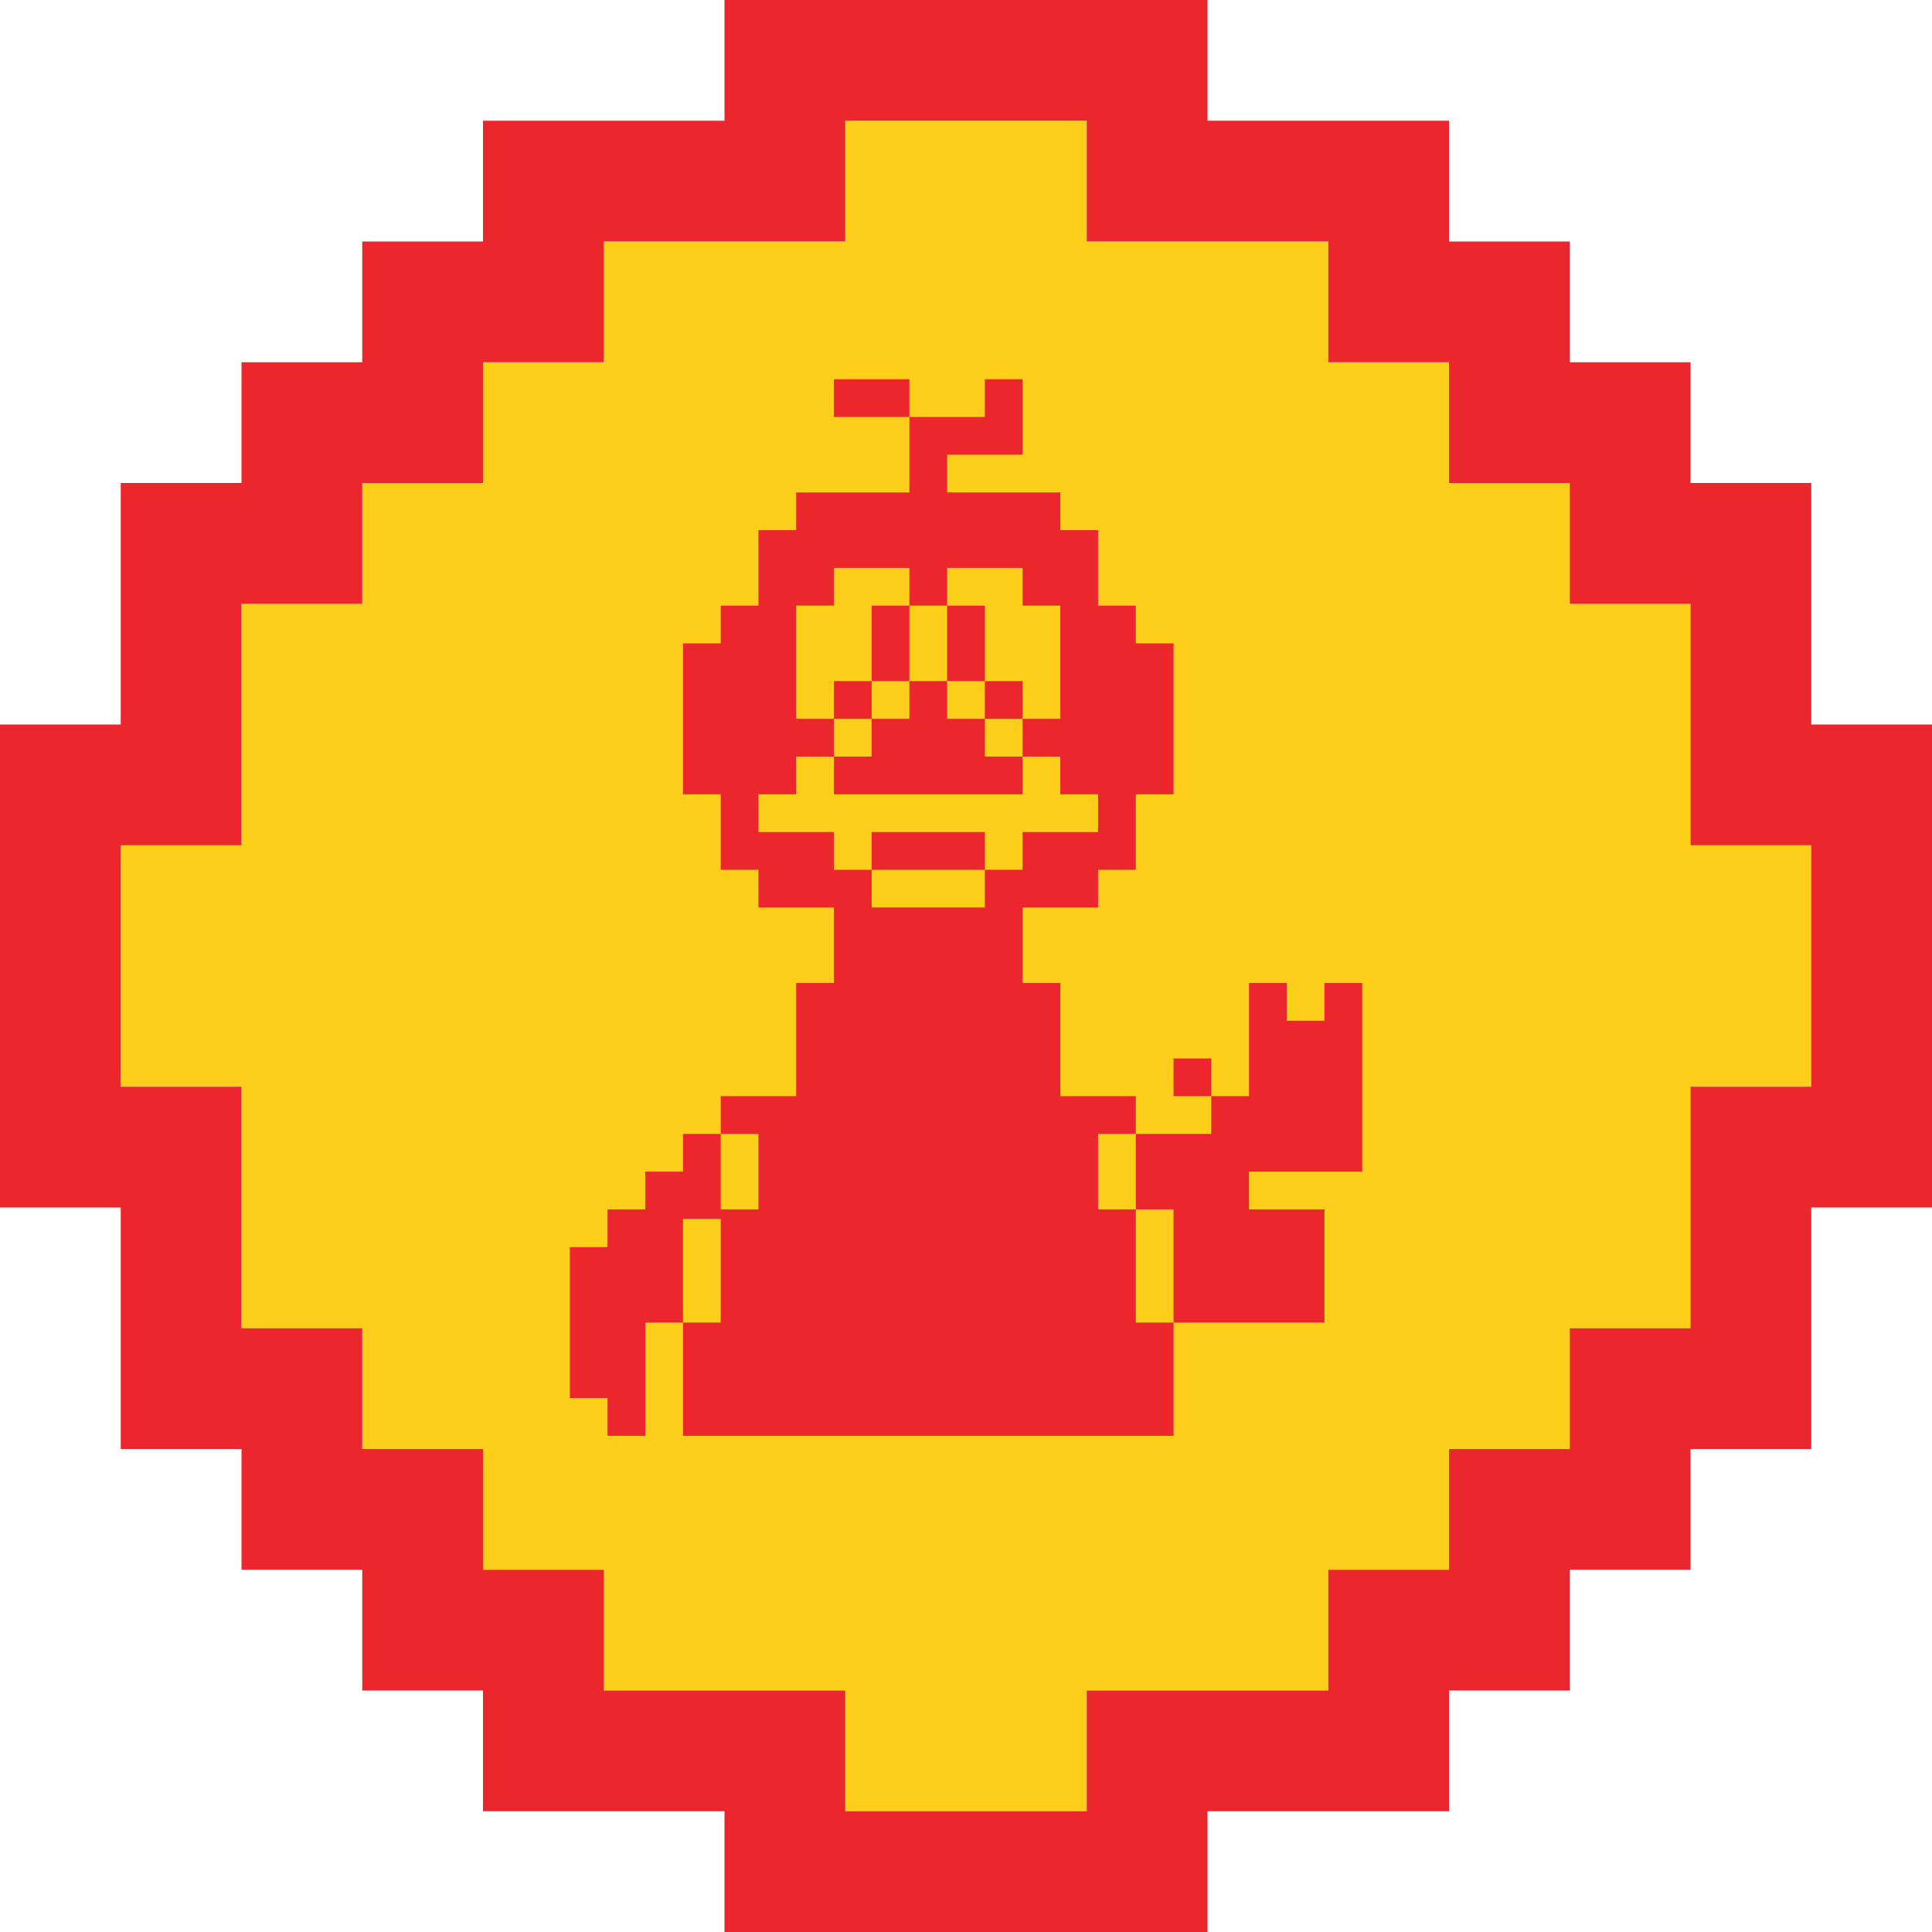 <?xml version="1.0" encoding="UTF-8"?>
<!DOCTYPE svg PUBLIC "-//W3C//DTD SVG 1.1//EN" "http://www.w3.org/Graphics/SVG/1.1/DTD/svg11.dtd">
<svg version="1.1" xmlns="http://www.w3.org/2000/svg" xmlns:xlink="http://www.w3.org/1999/xlink" x="0" y="0" width="1024" height="1024" viewBox="0, 0, 1024, 1024">
  <g id="Layer_1">
    <path d="M512,960 L448,960 L448,896 L320,896 L320,832 L256,832 L256,768 L192,768 L192,704 L448,704 L128,704 L128,576 L64,576 L64,448 L128,448 L128,320 L192,320 L192,256 L256,256 L256,192 L320,192 L320,128 L448,128 L448,320 L448,64 L576,64 L576,128 L704,128 L704,192 L768,192 L768,256 L832,256 L832,320 L896,320 L896,448 L576,448 L960,448 L960,576 L832,576 L832,768 L768,768 L768,832 L704,832 L704,704 L704,896 L576,896 L576,960 z M832,704 L832,576 L896,576 L896,704 z" fill="#FDCF1A"/>
    <path d="M576,1024 L384,1024 L384,960 L256,960 L256,896 L192,896 L192,832 L128,832 L128,768 L64,768 L64,640 L0,640 L0,512 L64,512 L64,576 L128,576 L128,704 L192,704 L192,768 L256,768 L256,832 L320,832 L320,896 L448,896 L448,960 L576,960 L576,896 L704,896 L704,832 L832,832 L832,896 L768,896 L768,960 L640,960 L640,1024 z M832,832 L768,832 L768,768 L832,768 L832,704 L960,704 L960,768 L896,768 L896,832 z M896,704 L896,576 L960,576 L960,704 z M960,640 L960,576 L1024,576 L1024,640 z M960,576 L960,448 L896,448 L896,320 L960,320 L960,384 L1024,384 L1024,576 z M0,512 L0,384 L64,384 L64,256 L128,256 L128,192 L192,192 L192,320 L128,320 L128,448 L64,448 L64,512 z M896,320 L832,320 L832,192 L896,192 L896,256 L960,256 L960,320 z M768,256 L768,192 L832,192 L832,256 z M192,256 L192,128 L256,128 L256,64 L320,64 L320,192 L256,192 L256,256 z M768,192 L704,192 L704,64 L768,64 L768,128 L832,128 L832,192 z M640,128 L576,128 L576,0 L640,0 L640,64 L704,64 L704,128 z M384,128 L320,128 L320,64 L384,64 L384,0 L512,0 L512,64 L448,64 L448,128 z M512,64 L512,0 L576,0 L576,64 z" fill="#EB272D"/>
    <path d="M482,201 L482,221 L522,221 L522,201 L542,201 L542,221 L542,221 L542,241 L502,241 L502,261 L562,261 L562,281 L582,281 L582,301 L582,301 L582,321 L602,321 L602,341 L622,341 L622,421 L602,421 L602,441 L602,441 L602,461 L582,461 L582,481 L542,481 L542,521 L562,521 L562,581 L602,581 L602,601 L582,601 L582,641 L602,641 L602,601 L642,601 L642,581 L662,581 L662,521 L682,521 L682,541 L702,541 L702,521 L722,521 L722,541 L722,541 L722,621 L662,621 L662,641 L702,641 L702,701 L622,701 L622,761 L582,761 L582,761 L402,761 L402,761 L362,761 L362,701 L382,701 L382,646 L362,646 L362,701 L342,701 L342,761 L322,761 L322,741 L302,741 L302,661 L322,661 L322,641 L342,641 L342,621 L362,621 L362,601 L382,601 L382,581 L422,581 L422,521 L442,521 L442,481 L402,481 L402,461 L382,461 L382,421 L362,421 L362,341 L382,341 L382,321 L402,321 L402,281 L422,281 L422,261 L482,261 L482,221 L442,221 L442,201 L482,201 z M622,641 L602,641 L602,701 L622,701 L622,641 z M402,601 L382,601 L382,641 L402,641 L402,601 z M522,461 L462,461 L462,481 L522,481 L522,461 z M522,381 L522,361 L542,361 L542,381 L522,381 L522,401 L542,401 L542,381 L562,381 L562,321 L542,321 L542,301 L442,301 L442,321 L422,321 L422,381 L442,381 L442,401 L422,401 L422,421 L402,421 L402,441 L442,441 L442,461 L462,461 L462,441 L522,441 L522,461 L542,461 L542,441 L582,441 L582,421 L562,421 L562,401 L542,401 L542,421 L442,421 L442,401 L462,401 L462,381 L482,381 L482,361 L502,361 L502,381 L522,381 z M462,361 L462,381 L442,381 L442,361 L462,361 z M482,321 L482,361 L462,361 L462,321 L482,321 z M522,321 L522,361 L502,361 L502,321 L522,321 z M502,301 L502,321 L482,321 L482,301 L502,301 z M642,561 L622,561 L622,581 L642,581 L642,561 z" fill="#EB272D"/>
  </g>
</svg>
